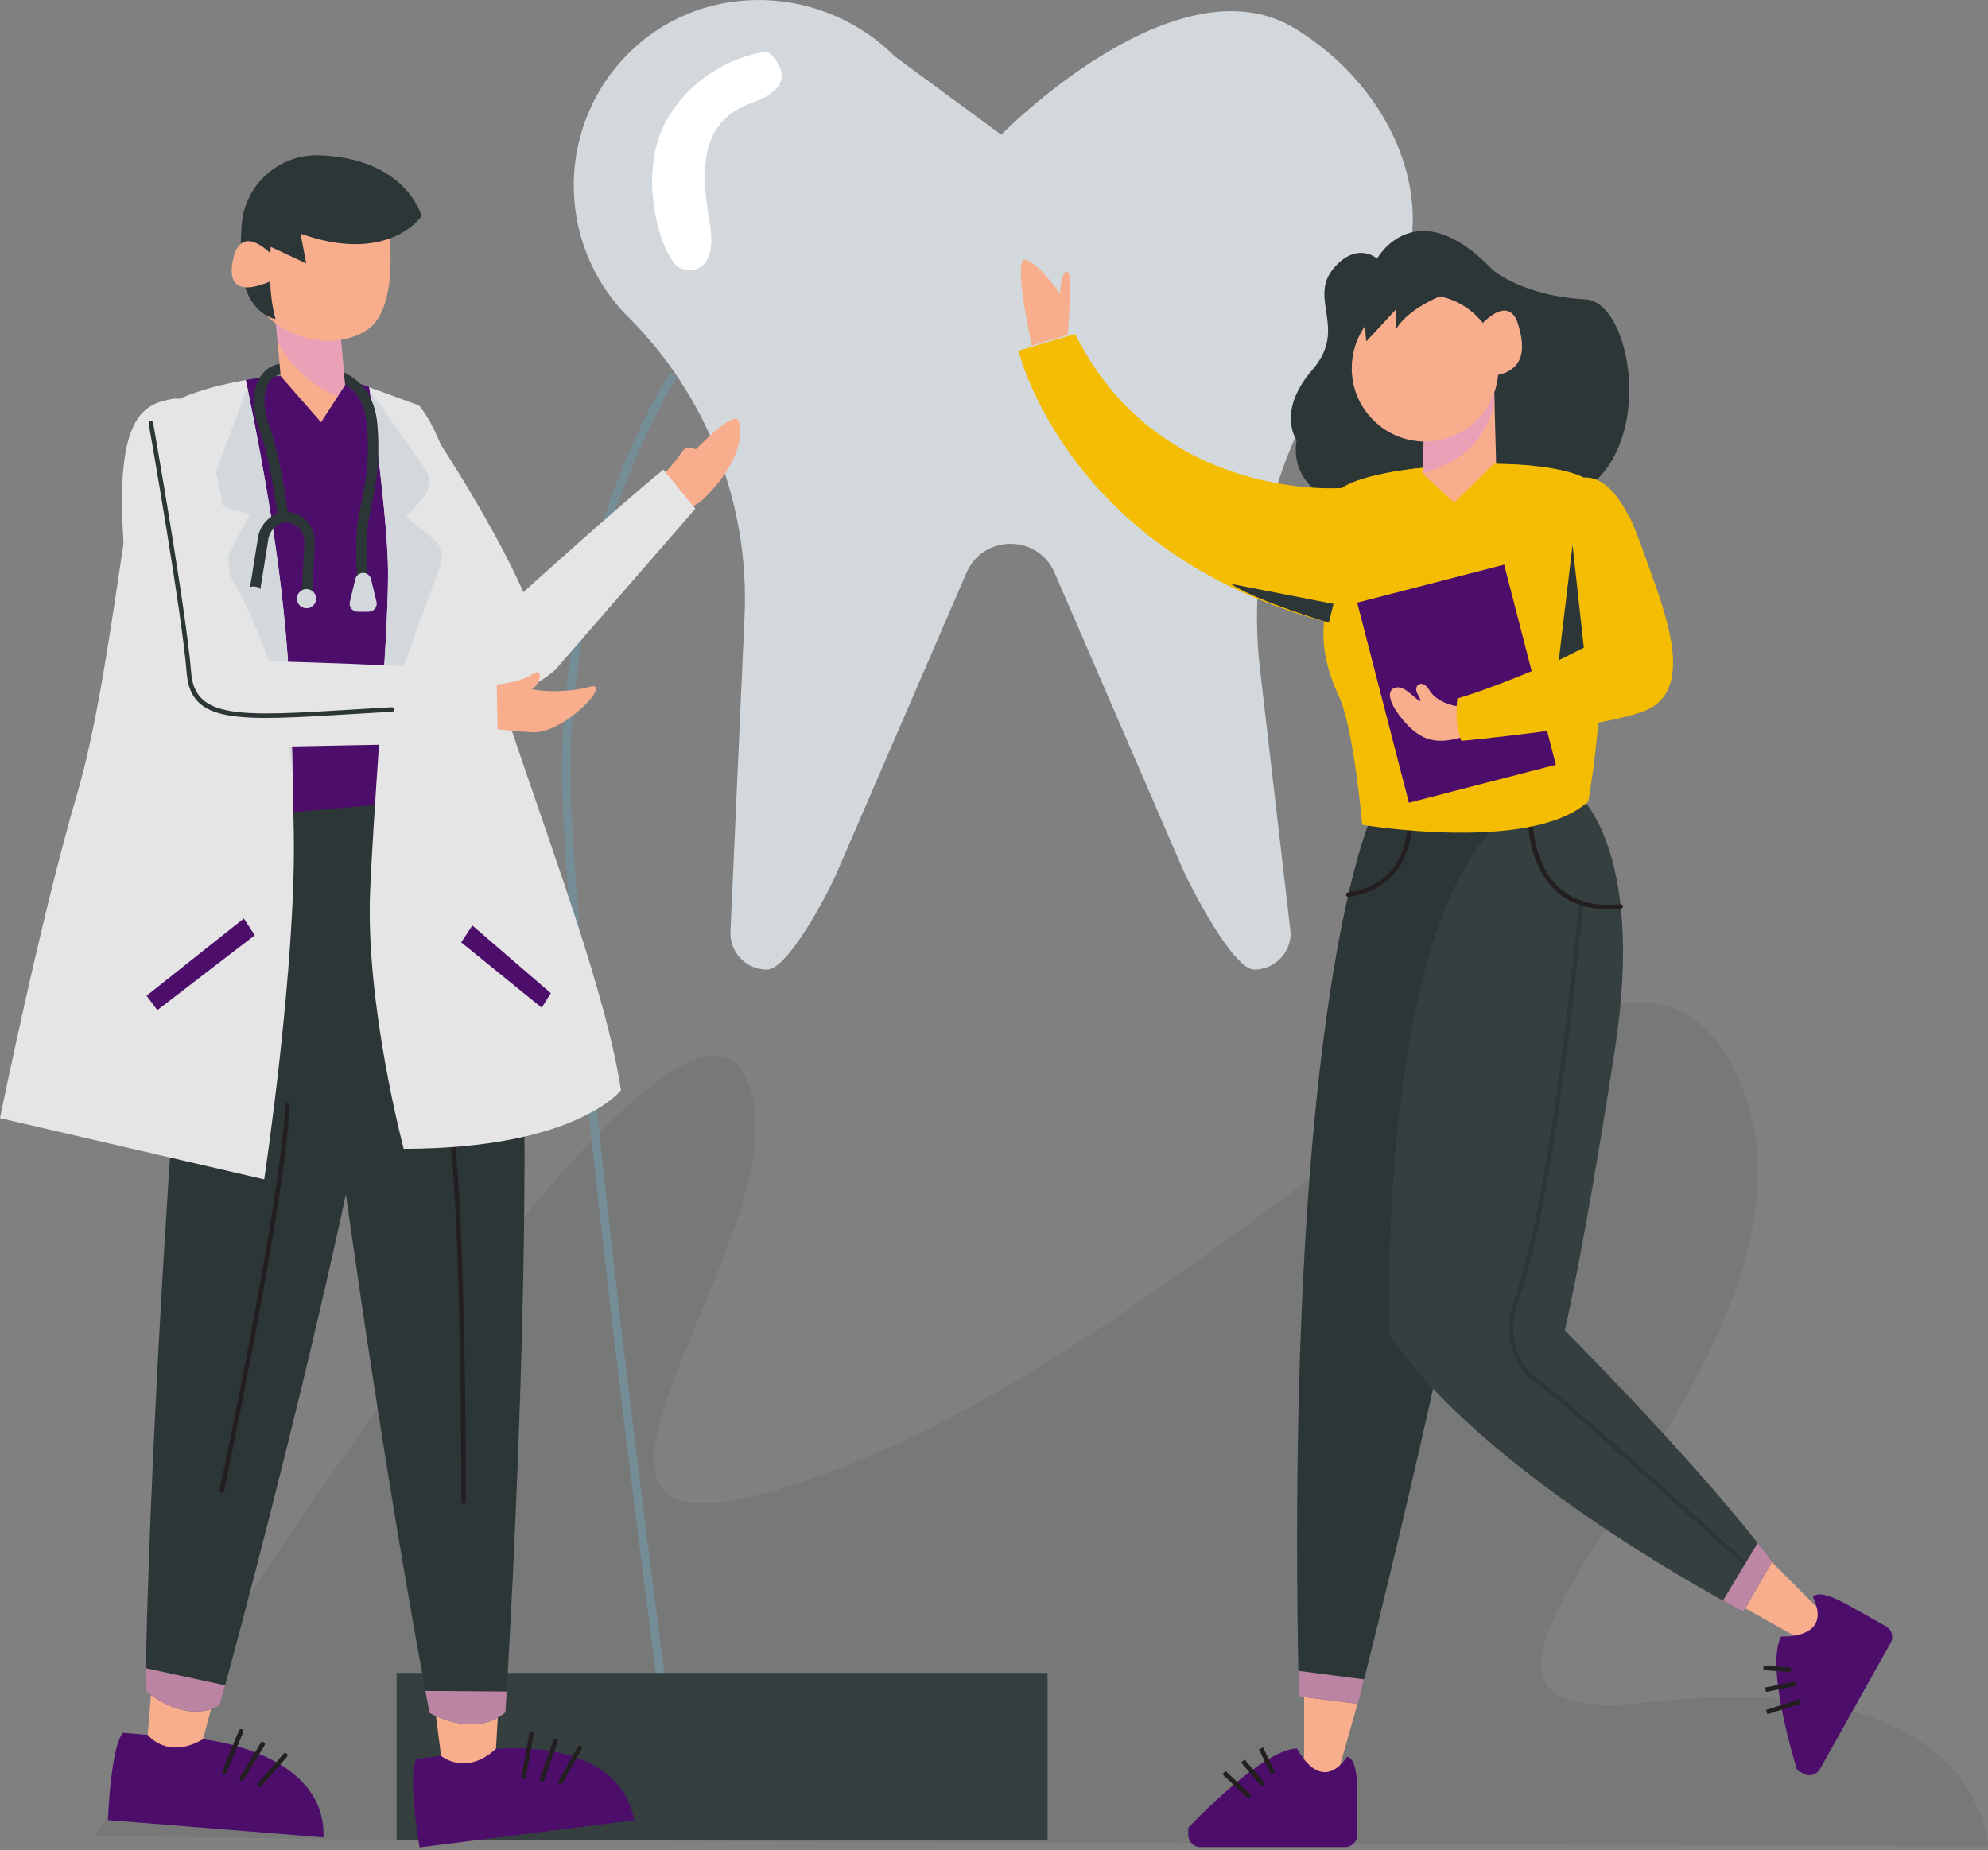 <svg width="637" height="593" viewBox="0 0 637 593" fill="none" xmlns="http://www.w3.org/2000/svg">
<rect x="0" y="0" width="637" height="593" fill="#808080" stroke="none"/>
<g clip-path="url(#clip0_269_274)">
<g opacity="0.12">
<path d="M118.296 589.647L30.379 588.341C30.379 588.341 208.596 297.025 237.726 343.292C266.856 389.559 138.338 521.51 270.284 470.099C402.234 418.689 522.187 257.608 558.172 348.431C594.156 439.253 422.794 557.494 529.042 545.496C635.285 533.503 637.001 591.763 637.001 591.763L118.291 589.642L118.296 589.647Z" fill="#353F3F"/>
</g>
<path d="M337.914 183.562L378.652 277.807C381.343 284.033 395.087 310.75 401.873 310.75C408.328 310.75 413.56 305.518 413.56 299.063L403.721 214.399C398.943 173.285 412.287 132.132 440.281 101.647C463.61 78.319 453.357 33.017 415.251 9.308C377.146 -14.4 320.811 43.177 320.811 43.177L286.84 18.172C263.936 -4.733 226.615 -6.429 202.911 15.646C178.023 38.824 177.501 77.802 201.342 101.647C226.654 126.916 240.169 161.667 238.574 197.393L234.04 299.068C234.04 305.523 239.272 310.754 245.726 310.754C252.508 310.754 265.281 286.285 267.977 280.059L309.691 183.567C315.034 171.203 332.566 171.203 337.909 183.567L337.914 183.562Z" fill="#D2D8DB"/>
<path d="M245.901 16.499C245.901 16.499 226.424 18.191 214.572 36.819C202.715 55.448 212.456 83.813 217.96 85.933C223.464 88.049 229.7 85.085 227.428 71.537C225.156 57.988 222.616 39.359 240.821 33.007C259.025 26.654 245.901 16.494 245.901 16.494V16.499Z" fill="white"/>
<path d="M553.432 512.222L585.345 530.1L589.587 522.528L564.942 497.845L553.432 512.222Z" fill="#F8AD8D"/>
<path d="M570.721 524.484C570.721 524.484 587.433 525.507 580.915 511.861C580.915 511.861 582.036 508.741 592.026 514.338L604.312 521.222C606.194 522.275 606.866 524.659 605.808 526.541L583.163 566.962C582.109 568.844 579.725 569.517 577.844 568.459L575.864 567.347C575.864 567.347 565.368 534.41 570.716 524.488L570.721 524.484Z" fill="#4D0E6B"/>
<path d="M565.112 533.826L565.009 535.275L573.82 535.905L573.924 534.456L565.112 533.826Z" fill="#231F20"/>
<path d="M575.453 538.863L565.603 540.845L565.889 542.269L575.74 540.287L575.453 538.863Z" fill="#231F20"/>
<path d="M576.617 544.585L565.881 548.018L566.323 549.402L577.06 545.969L576.617 544.585Z" fill="#231F20"/>
<path d="M417.869 539.304V575.884H426.542L436.035 542.317L417.869 539.304Z" fill="#F8AD8D"/>
<path d="M415.616 560.381C415.616 560.381 422.89 575.46 431.612 563.106C431.612 563.106 434.884 562.56 434.884 574.007V588.087C434.884 590.247 433.133 591.992 430.978 591.992H384.648C382.489 591.992 380.743 590.242 380.743 588.087V585.815C380.743 585.815 404.349 560.561 415.621 560.376L415.616 560.381Z" fill="#4D0E6B"/>
<path d="M404.735 560.037L403.42 560.655L407.176 568.651L408.491 568.033L404.735 560.037Z" fill="#231F20"/>
<path d="M398.788 563.927L397.685 564.872L404.227 572.505L405.33 571.559L398.788 563.927Z" fill="#231F20"/>
<path d="M392.692 567.608L391.7 568.67L399.94 576.362L400.931 575.3L392.692 567.608Z" fill="#231F20"/>
<path d="M484.49 298.737C481.307 359.742 445.912 503.154 437.073 538.242C435.796 543.288 435.069 546.091 435.069 546.091L416.173 543.663C416.114 540.914 416.055 538.198 416.012 535.507C412.028 318.389 439.676 261.202 439.676 261.202C439.676 261.202 488.123 228.961 484.49 298.732V298.737Z" fill="#2C3637"/>
<path d="M567.824 500.536L558.624 516.527C558.624 516.527 556.226 515.293 552.082 512.992C532.01 501.871 470.956 466.028 445.244 427.854C445.244 427.854 439.428 253.137 504.84 253.761C504.84 253.761 527.617 270.635 517.443 336.413C507.268 402.186 501.393 426.401 501.393 426.401C501.393 426.401 539.635 464.585 563.197 494.515C564.811 496.562 566.366 498.571 567.819 500.531L567.824 500.536Z" fill="#353F3F"/>
<path d="M515.292 291.453C508.398 291.453 502.748 289.439 498.458 285.437C489.155 276.768 489.55 262.025 489.575 261.406C489.589 261.006 489.921 260.733 490.326 260.704C490.725 260.719 491.042 261.055 491.028 261.455C491.023 261.601 490.642 276.169 499.457 284.379C504.249 288.84 510.904 290.663 519.231 289.785C519.621 289.737 519.987 290.034 520.031 290.434C520.075 290.834 519.782 291.189 519.382 291.233C517.974 291.38 516.613 291.453 515.292 291.453Z" fill="#231F20"/>
<path d="M432.027 287.455C431.671 287.455 431.359 287.192 431.31 286.831C431.257 286.431 431.53 286.066 431.93 286.012C452.65 283.097 451.133 262.376 451.06 261.499C451.026 261.099 451.324 260.748 451.723 260.714C452.104 260.685 452.474 260.972 452.508 261.377C452.528 261.606 454.229 284.35 432.129 287.455C432.095 287.455 432.061 287.46 432.027 287.46V287.455Z" fill="#231F20"/>
<path d="M559.185 501.911C559.01 501.911 558.834 501.848 558.698 501.721C558.162 501.233 504.713 452.539 491.808 442.978C478.426 433.067 485.393 415.886 485.461 415.715C497.62 380.93 505.664 291.556 505.742 290.658C505.781 290.254 506.152 289.966 506.532 290C506.932 290.034 507.229 290.39 507.19 290.79C507.112 291.692 499.053 381.242 486.816 416.237C486.529 416.939 480.21 432.584 492.671 441.813C505.635 451.412 559.132 500.156 559.673 500.648C559.97 500.917 559.99 501.38 559.722 501.677C559.58 501.833 559.38 501.916 559.185 501.916V501.911Z" fill="#2C3637"/>
<path d="M421.501 537.608C421.111 537.608 420.789 537.301 420.774 536.906C420.296 524.02 422.729 448.043 427.078 414.686C431.388 381.651 439.11 289.551 439.188 288.625C439.222 288.225 439.573 287.938 439.973 287.962C440.373 287.996 440.67 288.347 440.636 288.747C440.558 289.673 432.831 381.807 428.521 414.871C424.177 448.165 421.749 523.996 422.227 536.852C422.242 537.252 421.93 537.588 421.525 537.608H421.496H421.501Z" fill="#2C3637"/>
<g style="mix-blend-mode:color-burn" opacity="0.76">
<path d="M437.074 538.242C435.797 543.288 435.07 546.091 435.07 546.091L416.174 543.663C416.115 540.914 416.057 538.198 416.013 535.507L437.074 538.242Z" fill="#E69DC4"/>
</g>
<g style="mix-blend-mode:color-burn" opacity="0.76">
<path d="M567.823 500.536L558.624 516.527C558.624 516.527 556.225 515.293 552.081 512.992L563.202 494.52C564.815 496.567 566.371 498.576 567.823 500.536Z" fill="#E69DC4"/>
</g>
<path d="M441.246 82.881C441.246 82.881 453.6 60.713 478.313 86.513C478.313 86.513 487.762 94.87 508.111 95.962C528.461 97.054 536.086 185.902 462.322 155.924C442.333 169.73 412.175 162.101 415.446 141.059C415.446 141.059 408.903 131.942 420.536 118.496C432.163 105.05 418.595 95.479 427.805 85.426C435.167 77.387 441.251 82.881 441.251 82.881H441.246Z" fill="#2C3637"/>
<path d="M430.043 156.396L431.676 182.089C431.676 182.089 416.655 196.291 428.77 222.667C433.616 231.871 436.498 264.355 436.498 264.355C436.498 264.355 490.789 273.541 508.955 256.823C508.955 256.823 520.46 191.928 507.38 153.027C507.38 153.027 497.605 147.197 466.695 149.015C435.791 150.833 430.038 156.391 430.038 156.391L430.043 156.396Z" fill="#F5BD02"/>
<path d="M451.43 115.003L448.758 115.834L449.189 117.221L451.861 116.391L451.43 115.003Z" fill="#231F20"/>
<path d="M479.547 154.354L466.696 165.982L455.604 159.556L455.868 151.575L456.389 134.96C459.051 128.915 478.675 121.572 478.675 121.572L478.879 129.246L479.547 154.349V154.354Z" fill="#F8AD8D"/>
<path d="M481.962 180.975L434.873 193.144L451.446 257.273L498.535 245.104L481.962 180.975Z" fill="#4D0E6B"/>
<path d="M468.841 226.606C468.841 226.606 460.992 226.211 457.959 221.155C455.663 217.328 452.762 219.697 454.142 222.247C457.306 228.078 452.323 221.882 449.417 220.614C446.512 219.346 441.968 221.521 449.417 230.608C456.867 239.691 463.224 237.692 469.947 235.879L468.836 226.611L468.841 226.606Z" fill="#F8AD8D"/>
<g style="mix-blend-mode:color-burn" opacity="0.76">
<path d="M478.879 129.251C476.943 137.593 471.307 147.655 455.867 151.58L456.389 134.965C459.051 128.919 478.674 121.577 478.674 121.577L478.879 129.251Z" fill="#E69DC4"/>
</g>
<path d="M521.767 165.25C521.767 165.25 513.318 146.354 501.69 155.558C490.063 164.763 498.541 182.207 509.198 207.159C509.198 207.159 482.623 219.274 466.959 223.876C466.959 223.876 465.832 231.872 468.255 237.444C468.255 237.444 513.455 233.3 527.125 227.752C543.842 220.971 533.156 195.239 527.125 178.331C522.372 165.016 521.762 165.25 521.762 165.25H521.767Z" fill="#F5BD02"/>
<path d="M445.312 151.389L464.682 173.489L490.126 149.171L478.674 148.669L465.955 161.077L454.005 150.107L445.312 151.389Z" fill="#F5BD02"/>
<path d="M473.244 134.626C482.421 125.449 482.421 110.57 473.244 101.393C464.067 92.216 449.188 92.216 440.011 101.393C430.834 110.57 430.834 125.449 440.011 134.626C449.188 143.803 464.067 143.803 473.244 134.626Z" fill="#F8AD8D"/>
<path d="M473.589 105.23C473.589 105.23 482.038 94.509 485.943 102.505C489.941 113.586 487.035 119.402 478.128 120.495L473.584 105.23H473.589Z" fill="#F8AD8D"/>
<path d="M467.29 92.832C467.29 92.832 452.532 96.874 447.277 105.566V99.199L437.775 109.432C437.775 109.432 436.766 100.413 437.775 97.127C438.784 93.841 459.47 85.65 467.29 92.832Z" fill="#2C3637"/>
<path d="M430.043 156.397C430.043 156.397 371.256 161.053 344.52 107.039L326.335 112.387C326.335 112.387 341.843 177.634 425.806 199.558L435.966 179.238L430.043 156.397Z" fill="#F5BD02"/>
<path d="M394.385 187.126L427.274 193.542L425.801 199.558C425.801 199.558 402.804 192.737 394.38 187.126H394.385Z" fill="#2C3637"/>
<path d="M503.884 174.689L507.496 207.578L499.472 211.59L503.884 174.689Z" fill="#2C3637"/>
<path d="M342.111 107.307C342.111 107.307 343.983 86.182 341.843 86.987C339.703 87.791 339.703 94.207 339.703 94.207C339.703 94.207 332.482 83.779 328.47 83.242C324.458 82.706 330.61 110.783 330.61 110.783L342.106 107.307H342.111Z" fill="#F8AD8D"/>
<path d="M211.311 544.906C211.033 542.83 183.458 336.428 180.279 257.058C177.091 177.326 214.353 119.92 214.728 119.349L216.991 120.846C216.62 121.411 179.836 178.131 182.99 256.955C186.159 336.194 213.719 542.474 213.992 544.55L211.306 544.911L211.311 544.906Z" fill="#748D96"/>
<path d="M335.656 536.17H127.085V589.647H335.656V536.17Z" fill="#353F3F"/>
<path d="M210.678 154.324C210.678 154.324 216.918 147.459 218.537 144.841C220.155 142.223 222.944 144.032 222.944 144.032C222.944 144.032 234.601 131.888 236.429 134.545C238.258 137.202 237.902 148.4 224.611 160.657L217.411 165.464C217.411 165.464 206.08 163.84 210.678 154.329V154.324Z" fill="#F8AD8D"/>
<path d="M48.904 536.51L46.408 567.561L61.936 568.809L69.166 542.136C69.166 542.136 62.394 531.415 48.904 536.51Z" fill="#F8AD8D"/>
<path d="M103.669 588.881L34.605 583.333C34.605 583.333 34.708 580.247 35.025 576.098C35.605 568.878 36.838 558.396 39.393 555.373L47.335 556.012C47.335 556.012 53.571 564.144 65.013 557.43C65.013 557.43 97.258 560.619 102.845 581.549C103.45 583.777 103.747 586.229 103.664 588.881H103.669Z" fill="#4D0E6B"/>
<path d="M72.145 540.153C71.009 544.321 70.376 546.598 70.376 546.598C58.733 552.931 46.545 541.776 46.545 541.776C46.589 539.397 46.638 537.018 46.696 534.624C48.714 444.898 56.359 344.15 56.359 344.15L62.624 266.159L128.684 249.052C136.436 299.648 82.647 501.447 72.14 540.153H72.145Z" fill="#2C3637"/>
<path d="M83.056 572.807C82.905 572.798 82.759 572.739 82.637 572.632C82.335 572.369 82.306 571.91 82.564 571.608L90.838 562.096C91.101 561.794 91.559 561.765 91.861 562.023C92.164 562.286 92.193 562.745 91.934 563.047L83.661 572.559C83.505 572.739 83.276 572.822 83.056 572.807Z" fill="#231F20"/>
<path d="M77.405 570.779C77.298 570.769 77.19 570.735 77.088 570.677C76.747 570.467 76.635 570.023 76.844 569.682L83.548 558.591C83.757 558.25 84.201 558.137 84.542 558.347C84.884 558.557 84.996 559 84.786 559.342L78.082 570.433C77.936 570.677 77.668 570.804 77.405 570.779Z" fill="#231F20"/>
<path d="M71.804 568.755C71.731 568.751 71.658 568.731 71.59 568.702C71.219 568.551 71.039 568.127 71.195 567.756L76.563 554.622C76.714 554.251 77.133 554.076 77.508 554.227C77.879 554.378 78.059 554.802 77.903 555.173L72.536 568.307C72.414 568.604 72.112 568.78 71.809 568.755H71.804Z" fill="#231F20"/>
<path d="M71.014 478.489C70.985 478.489 70.951 478.484 70.922 478.474C70.532 478.392 70.283 478.006 70.361 477.616C70.556 476.705 89.833 385.79 91.418 354.188C91.437 353.788 91.778 353.481 92.178 353.5C92.612 353.544 92.885 353.861 92.865 354.261C91.276 385.98 71.975 477.002 71.78 477.919C71.702 478.279 71.37 478.518 71.014 478.489Z" fill="#231F20"/>
<g style="mix-blend-mode:color-burn" opacity="0.76">
<path d="M72.143 540.152C71.007 544.321 70.374 546.597 70.374 546.597C58.731 552.93 46.543 541.776 46.543 541.776C46.587 539.396 46.636 537.017 46.694 534.624L72.138 540.157L72.143 540.152Z" fill="#E69DC4"/>
</g>
<path d="M138.859 543.321L142.769 574.226L158.224 572.271L159.848 544.681C159.848 544.681 151.028 535.574 138.864 543.321H138.859Z" fill="#F8AD8D"/>
<path d="M203.179 583.382L134.442 592.079C134.442 592.079 133.91 589.037 133.374 584.912C132.462 577.726 131.531 567.21 133.413 563.729L141.321 562.73C141.321 562.73 149.087 569.414 158.916 560.502C158.916 560.502 191.132 557.026 200.882 576.371C201.931 578.428 202.725 580.768 203.188 583.382H203.179Z" fill="#4D0E6B"/>
<path d="M162.354 542.131C162.095 546.441 161.939 548.801 161.939 548.801C151.838 557.381 137.626 548.957 137.626 548.957C137.182 546.617 136.744 544.277 136.315 541.922C119.938 453.678 106.809 353.5 106.809 353.5L96.99 275.875L158.151 245.619C176.087 293.558 164.718 502.095 162.349 542.131H162.354Z" fill="#2C3637"/>
<path d="M179.714 571.866C179.563 571.886 179.407 571.856 179.27 571.778C178.919 571.583 178.797 571.14 178.992 570.794L185.145 559.79C185.34 559.444 185.783 559.317 186.13 559.512C186.481 559.707 186.603 560.151 186.408 560.497L180.255 571.501C180.138 571.71 179.933 571.837 179.714 571.866Z" fill="#231F20"/>
<path d="M173.767 571.037C173.66 571.052 173.547 571.037 173.435 571.003C173.06 570.871 172.86 570.457 172.992 570.082L177.287 557.854C177.423 557.479 177.833 557.279 178.208 557.411C178.584 557.542 178.784 557.957 178.652 558.332L174.357 570.559C174.264 570.828 174.025 571.003 173.762 571.037H173.767Z" fill="#231F20"/>
<path d="M167.868 570.198C167.794 570.208 167.721 570.203 167.648 570.194C167.253 570.12 166.995 569.745 167.068 569.35L169.632 555.397C169.706 555.002 170.076 554.748 170.476 554.817C170.871 554.89 171.129 555.265 171.056 555.66L168.492 569.613C168.433 569.93 168.175 570.164 167.868 570.203V570.198Z" fill="#231F20"/>
<path d="M148.629 482.004C148.599 482.004 148.565 482.009 148.536 482.009C148.136 482.009 147.815 481.682 147.815 481.283C147.815 480.347 148.092 387.413 143.173 356.157C143.11 355.763 143.383 355.392 143.778 355.329C144.212 355.285 144.543 355.538 144.607 355.933C149.54 387.306 149.267 480.351 149.262 481.288C149.262 481.658 148.985 481.96 148.629 482.004Z" fill="#231F20"/>
<g style="mix-blend-mode:color-burn" opacity="0.76">
<path d="M162.353 542.131C162.094 546.441 161.938 548.801 161.938 548.801C151.837 557.382 137.625 548.957 137.625 548.957C137.181 546.617 136.743 544.277 136.313 541.922L162.353 542.131Z" fill="#E69DC4"/>
</g>
<path d="M135.68 134.057C135.68 134.057 156.351 164.226 167.711 189.763C167.711 189.763 198.006 162.344 212.593 150.506L222.797 163.056L177.919 214.675C177.919 214.675 158.209 232.427 148.98 215.426C139.751 198.426 135.68 134.057 135.68 134.057Z" fill="#E5E5E5"/>
<path d="M139.785 256.247L71.477 262.307C71.477 262.307 87.38 199.757 70.906 123.414C70.906 123.414 75.221 122.2 81.803 121.313C84.231 120.982 86.97 120.694 89.91 120.538H89.925C96.151 120.187 103.308 120.382 110.406 121.845C112.849 122.342 115.277 122.985 117.651 123.834C119.313 124.399 120.961 125.067 122.57 125.842C122.57 125.842 151.008 180.573 139.785 256.247Z" fill="#4D0E6B"/>
<path d="M198.967 349.425C198.967 349.425 184.629 368.151 129.357 368.2C129.357 368.2 116.993 321.791 118.612 285.28C119.216 271.771 120.24 256.423 121.254 241.466C121.254 241.451 121.264 241.422 121.264 241.407C122.995 215.987 124.725 191.732 124.257 179.554C123.516 160.228 118.446 125.043 118.446 125.043L118.256 124.063L134.227 129.943C134.227 129.943 145.645 141.907 148.785 177.263C151.925 212.623 191.815 301.564 198.972 349.43L198.967 349.425Z" fill="#E5E5E5"/>
<path d="M93.767 248.223L93.777 248.31C93.894 254.059 93.996 259.943 94.118 266.115C95.03 309.194 84.655 377.984 84.655 377.984L0 358.351C0 358.351 13.168 293.661 24.713 254.439C36.258 215.217 41.508 143.257 48.002 134.447C54.492 125.623 78.761 121.767 78.761 121.767C78.936 122.595 79.097 123.424 79.273 124.238V124.253C91.685 184.8 93.075 214.349 93.767 248.223Z" fill="#E5E5E5"/>
<path d="M93.767 248.223C90.686 215.831 78.702 192.873 73.724 184.536C72.398 182.318 72.32 179.578 73.52 177.287L80.038 164.811L73.398 162.943C69.205 161.764 66.918 157.254 68.444 153.178L79.272 124.253C91.685 184.8 93.07 214.349 93.767 248.223Z" fill="#D2D8DB"/>
<path d="M124.258 179.554C123.517 160.228 118.446 125.043 118.446 125.043L136.124 150.097C138.123 152.93 137.918 156.762 135.632 159.365L130.059 165.718L138.84 172.758C141.385 174.801 142.316 178.242 141.151 181.285C136.339 193.819 124.185 226.26 121.274 241.407C123.005 215.987 124.735 191.733 124.267 179.554H124.258Z" fill="#D2D8DB"/>
<path d="M78.123 294.373L46.965 319.125L50.407 323.746L81.633 299.75L78.123 294.373Z" fill="#4D0E6B"/>
<path d="M151.345 296.605L147.776 302.027L173.567 322.961L176.497 318.306L151.345 296.605Z" fill="#4D0E6B"/>
<path d="M118.08 353.31C118.037 353.31 117.993 353.31 117.949 353.31C117.549 353.276 117.256 352.92 117.291 352.525C119.236 330.947 116.983 315.531 116.959 315.38C116.901 314.985 117.174 314.615 117.568 314.556C118.007 314.498 118.334 314.771 118.392 315.166C118.417 315.322 120.694 330.893 118.734 352.657C118.7 353.013 118.422 353.281 118.076 353.315L118.08 353.31Z" fill="#2C3637"/>
<path d="M155.62 219.839C155.62 219.839 166.277 219.083 170.382 216.182C174.487 213.281 173.064 219.741 170.762 220.487C168.461 221.233 180.576 222.51 188.733 220.16C196.889 217.81 180.981 235.259 170.567 234.674C160.154 234.089 155.332 233.07 155.332 233.07C155.332 233.07 146.747 226.401 155.615 219.834L155.62 219.839Z" fill="#F8AD8D"/>
<path d="M68.713 149.331C68.713 149.331 64.76 126.096 55.404 127.817C45.804 129.582 34.835 132.824 40.768 186.72C47.379 246.76 46.731 240.446 60.991 239.959C75.251 239.471 159.507 238.004 159.507 238.004L159.083 215.031C159.083 215.031 101.027 211.677 74.266 211.872C74.266 211.872 75.056 172.748 68.718 149.331H68.713Z" fill="#E5E5E5"/>
<path d="M125.657 228.097C125.657 228.097 125.642 228.097 125.632 228.097C120.913 228.361 116.486 228.629 112.342 228.882C76.099 231.086 61.102 231.998 59.825 215.695C58.309 196.335 47.749 136.354 47.642 135.754C47.573 135.359 47.837 134.984 48.227 134.915C48.602 134.837 48.997 135.105 49.065 135.505C49.172 136.11 59.742 196.154 61.263 215.587C62.428 230.472 77.016 229.584 112.249 227.444C116.393 227.191 120.82 226.922 125.549 226.659C125.949 226.635 126.29 226.942 126.315 227.342C126.334 227.732 126.042 228.068 125.657 228.102V228.097Z" fill="#2C3637"/>
<path d="M114.424 184.493C114.409 184.356 114.039 181.1 114.224 171.763C114.297 168.209 114.994 164.894 115.731 161.379C117.037 155.158 118.519 148.108 117.588 136.485C116.384 121.426 104.868 119.973 93.172 119.773L91.988 119.748C89.511 119.68 87.639 120.553 86.396 122.298C84.202 125.379 84.173 130.898 86.323 136.7C90.077 146.841 92.29 164.679 92.383 165.435L89.048 165.845C89.028 165.664 86.791 147.64 83.173 137.87C80.604 130.932 80.784 124.385 83.661 120.353C85.562 117.686 88.458 116.316 92.061 116.394L93.231 116.414C101.719 116.56 119.387 116.862 120.937 136.217C121.908 148.323 120.304 155.943 119.022 162.066C118.285 165.567 117.652 168.589 117.588 171.827C117.408 180.856 117.759 184.069 117.764 184.098L114.429 184.488L114.424 184.493Z" fill="#2C3637"/>
<path d="M100.046 190.167L96.692 189.992L97.506 174.61C97.867 170.964 95.546 167.799 92.343 167.483C89.116 167.171 86.244 169.813 85.893 173.382L83.329 189.412L80.014 188.88L82.564 172.953C83.085 167.639 87.639 163.646 92.67 164.143C97.716 164.64 101.387 169.452 100.851 174.864L100.042 190.167H100.046Z" fill="#2C3637"/>
<path d="M81.301 194.087C83 194.087 84.377 192.71 84.377 191.011C84.377 189.312 83 187.935 81.301 187.935C79.602 187.935 78.225 189.312 78.225 191.011C78.225 192.71 79.602 194.087 81.301 194.087Z" fill="#D2D8DB"/>
<path d="M100.17 194.26C101.485 193.185 101.68 191.247 100.606 189.931C99.531 188.615 97.593 188.42 96.277 189.495C94.961 190.57 94.766 192.508 95.841 193.824C96.916 195.139 98.854 195.335 100.17 194.26Z" fill="#D2D8DB"/>
<path d="M118.129 196.052H114.609C112.937 196.052 111.704 194.487 112.099 192.863L113.859 185.579C114.136 184.419 115.175 183.605 116.369 183.605C117.564 183.605 118.602 184.424 118.88 185.579L120.64 192.863C121.035 194.487 119.802 196.052 118.129 196.052Z" fill="#D2D8DB"/>
<path d="M108.174 96.683L111.519 134.354L103.001 142.165L90.93 131.843L87.971 98.477L108.174 96.683Z" fill="#F8AD8D"/>
<g style="mix-blend-mode:color-burn" opacity="0.76">
<path d="M108.175 96.683L110.954 128.002C100.209 124.633 93.33 117.233 88.971 109.764L87.972 98.477L108.175 96.683Z" fill="#E69DC4"/>
</g>
<path d="M124.443 72.384C124.443 72.384 128.519 99.174 117.242 105.995C105.965 112.815 91.539 107.633 85.64 101.285C79.741 94.938 86.854 67.48 86.854 67.48C86.854 67.48 106.804 59.406 124.443 72.389V72.384Z" fill="#F8AD8D"/>
<path d="M81.809 121.313C82.247 121.255 82.706 121.191 83.164 121.133C82.828 121.693 82.54 122.303 82.311 122.956C82.111 122.41 81.945 121.859 81.809 121.313Z" fill="#4D0E6B"/>
<path d="M116.053 129.787C114.351 134.165 110.914 140.342 103.962 147.655L86.337 130.562C86.337 130.562 85.621 129.572 84.758 128.085C84.816 125.76 85.367 123.751 86.401 122.308C86.888 121.611 87.478 121.06 88.18 120.65C88.741 120.606 89.321 120.572 89.916 120.543H89.93L102.87 135.34L110.621 123.371C113.298 124.848 114.687 126.54 116.053 129.791V129.787Z" fill="#4D0E6B"/>
<path d="M117.652 123.838C117.608 124.248 117.53 124.75 117.408 125.359C116.862 124.555 116.253 123.809 115.614 123.156C116.297 123.37 116.984 123.595 117.652 123.838Z" fill="#4D0E6B"/>
<path d="M77.43 72.213C78.303 59.664 88.648 49.914 101.222 49.743C130.24 50.294 135.076 69.259 135.076 69.259C135.076 69.259 124.589 84.977 96.303 74.88L98.116 84.416L86.737 79.122C86.737 79.122 85.572 93.285 88.307 102.255C88.307 102.255 76.728 100.671 77.084 80.585C77.138 77.611 77.25 74.827 77.43 72.209V72.213Z" fill="#2C3637"/>
<path d="M88.214 82.813C88.214 82.813 77.045 69.62 74.505 84.031C71.965 98.438 88.614 89.19 88.614 89.19L88.214 82.818V82.813Z" fill="#F8AD8D"/>
</g>
<defs>
<clipPath id="clip0_269_274">
<rect width="637" height="592.074" fill="white"/>
</clipPath>
</defs>
</svg>
